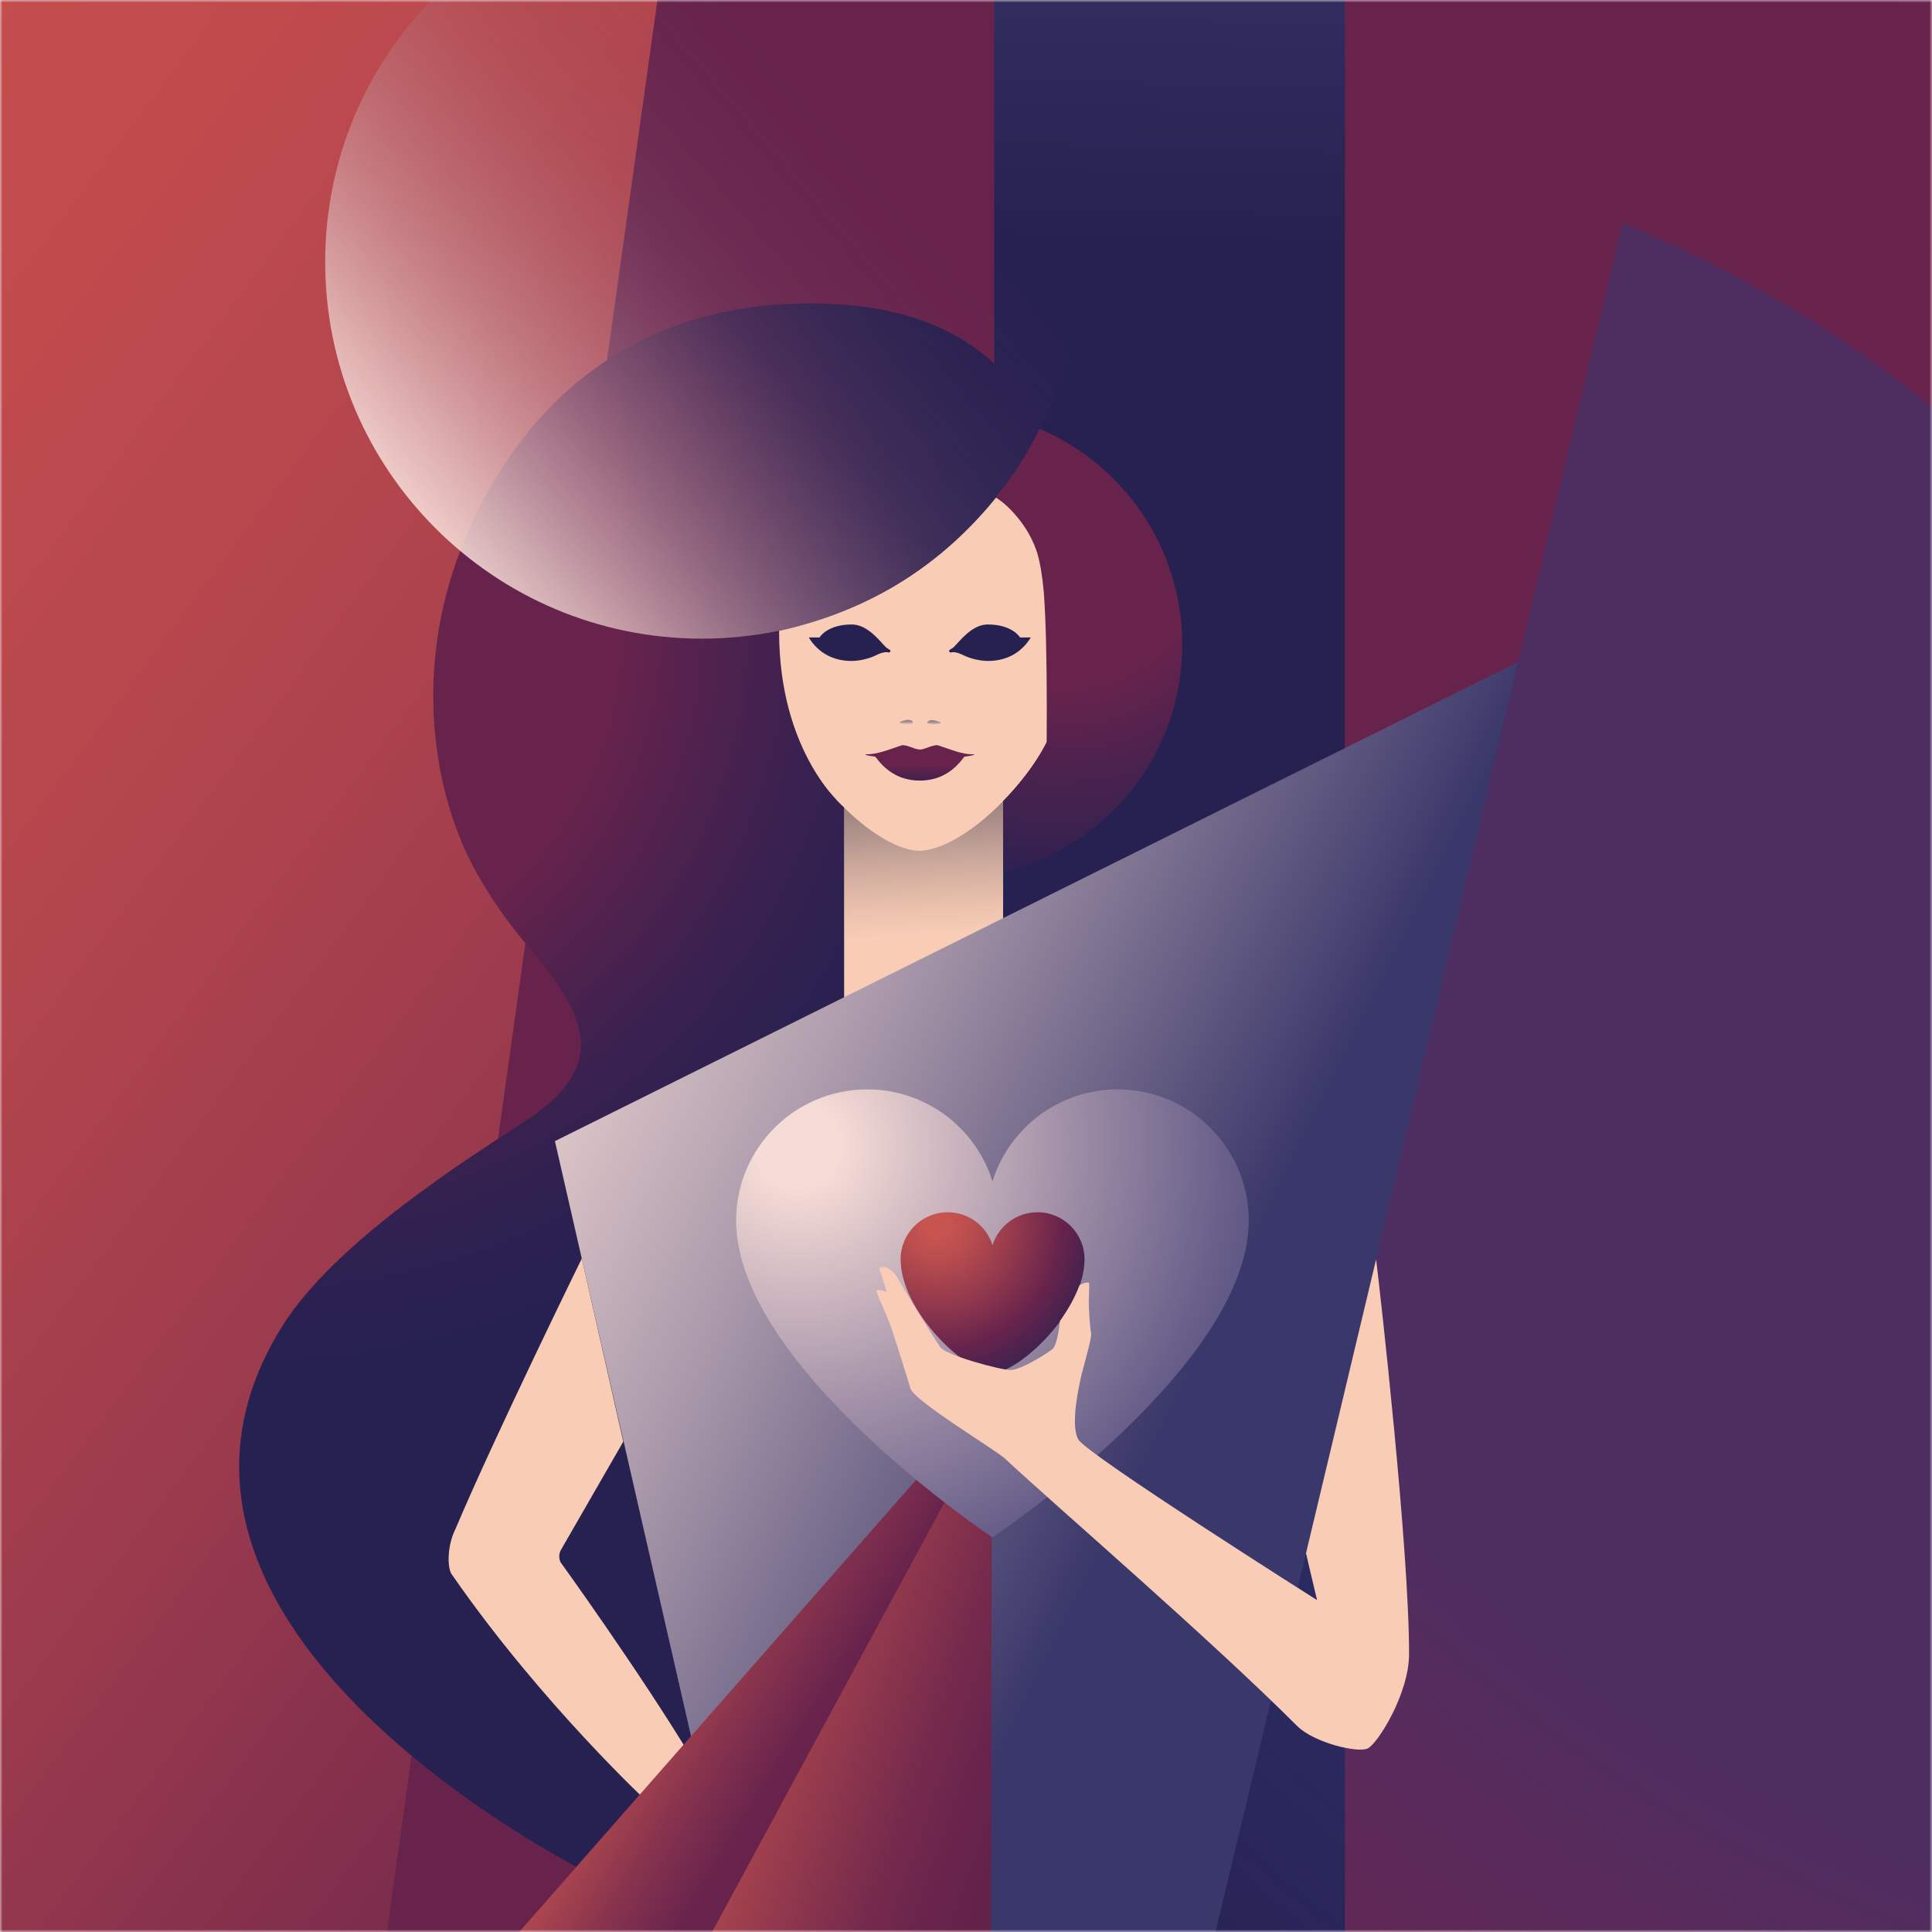 <svg width="375" height="375" viewBox="0 0 375 375" fill="none" xmlns="http://www.w3.org/2000/svg">
<g clip-path="url(#clip0_142_2252)">
<mask id="mask0_142_2252" style="mask-type:luminance" maskUnits="userSpaceOnUse" x="0" y="0" width="375" height="375">
<path d="M375 0H0V375H375V0Z" fill="white"/>
</mask>
<g mask="url(#mask0_142_2252)">
<path d="M249.28 -76.1H1.42V537.53H249.28V-76.1Z" fill="url(#paint0_linear_142_2252)"/>
<path d="M270.16 -90.6H192.97V537.36H270.16V-90.6Z" fill="url(#paint1_linear_142_2252)"/>
<path d="M138 -74.22L51.96 540.35L-79 540.28L-77.75 -74.94L138 -74.22Z" fill="url(#paint2_linear_142_2252)"/>
<path d="M497.73 -79.82L401.06 539.11L261.04 539.2V-79.47L497.73 -79.82Z" fill="#67234C"/>
<path d="M43.99 538.2L271.5 166.4L186.42 538.01L43.99 538.2Z" fill="url(#paint3_linear_142_2252)"/>
<path d="M194.7 179.7L161.4 198.25L162.59 147.78L194.74 147.79L194.7 179.7Z" fill="url(#paint4_linear_142_2252)"/>
<path d="M178.73 74.4C150.97 74.4 146.95 126.34 153.59 142.44C157.51 151.97 170.3 165.16 178.73 165.16V74.4Z" fill="#F8CCB5"/>
<path d="M178.19 74.4C206.59 74.4 210.7 126.34 203.92 142.44C199.9 151.97 186.82 165.16 178.19 165.16V74.4Z" fill="#F8CCB5"/>
<path d="M188.77 146.41C186.76 146.43 184.63 145.51 182.14 144.69C181.27 144.4 179.61 145.47 178.55 145.49H178.53C177.47 145.47 175.81 144.4 174.94 144.69C172.45 145.52 170.38 146.39 168.31 146.41C167.5 146.42 168.08 146.64 169.9 146.87C171.51 149.08 174.1 151.51 178.54 151.51C182.98 151.51 185.57 149.07 187.18 146.87C188.99 146.64 189.58 146.4 188.77 146.41Z" fill="url(#paint5_linear_142_2252)"/>
<path d="M174.6 140.24C174.6 140.38 175.19 140.5 175.91 140.5C176.63 140.5 177.22 140.39 177.22 140.24C177.22 140.09 177.02 139.74 176.3 139.74C175.58 139.74 174.6 140.1 174.6 140.24Z" fill="url(#paint6_linear_142_2252)"/>
<path d="M182.59 140.3C182.59 140.44 182 140.56 181.28 140.56C180.56 140.56 179.97 140.45 179.97 140.3C179.97 140.16 180.17 139.8 180.89 139.8C181.61 139.8 182.59 140.16 182.59 140.3Z" fill="url(#paint7_linear_142_2252)"/>
<path d="M165.28 128.29C161.91 128.29 158.91 126.87 156.98 123.73H159.07C159.07 123.73 160.52 121.21 165.35 121.21C168.49 121.21 170.95 124.68 171.9 125.57C172.46 126.1 173.07 126.11 172.75 126.54C172.47 126.91 172.24 126.06 169.87 127.26C169.06 127.67 167.13 128.29 165.29 128.29H165.28ZM191.78 128.29C195.15 128.29 198.15 126.87 200.08 123.73H197.99C197.99 123.73 196.54 121.21 191.71 121.21C188.57 121.21 186.11 124.68 185.16 125.57C184.6 126.1 183.99 126.11 184.31 126.54C184.59 126.91 184.82 126.06 187.19 127.26C188 127.67 189.93 128.29 191.77 128.29H191.78Z" fill="#272151"/>
<path d="M201.78 83.33C197.79 73.77 187.59 60.28 161.71 59C126.46 57.27 103.34 75.42 91.19 102.42C79.04 129.42 84.56 155.26 92.4 169.2C99.92 182.57 104.61 184.65 109.84 193.68C114.17 201.15 115.18 208.99 102 217.57C90.63 224.98 64.86 241.17 54.7 257.55C17.93 316.8 115.6 364.29 115.6 364.29L138.01 340.2C138.01 340.2 124.2 293.99 121.03 277.33C124.23 256.13 163.85 196.19 163.85 196.19L163.82 156.71C163.82 156.71 151.19 146.39 151.22 122.45C164.61 119.47 180.88 112.63 194.37 95.27C198.45 90.72 201.04 86.37 201.79 83.33H201.78Z" fill="url(#paint8_radial_142_2252)"/>
<path d="M199.25 87.93C197.79 90.47 195.87 93.18 194.37 95.2C194.06 95.61 193.66 96.09 193.28 96.54C193.73 96.84 194.16 97.15 194.57 97.47C195.27 98.04 196.07 98.78 196.92 99.74C199.19 102.3 200.53 104.86 201.33 107.34C201.95 109.46 202.34 112.04 202.6 114.93C203.03 120.59 203.17 129 203.18 137.3C203.18 139.65 203.16 141.93 203.16 144.07C203.16 144.07 203.16 144.08 203.16 144.09C200.03 150.35 194.72 155.47 194.72 155.47C194.72 155.47 194.72 163.56 194.72 169.23C214.71 164.42 229.47 146.6 229.47 125.14C229.47 106.33 218.06 90.18 201.79 83.24C201.76 83.23 201.31 84.19 200.68 85.38C200.24 86.21 199.7 87.16 199.24 87.95L199.25 87.93Z" fill="url(#paint9_radial_142_2252)"/>
<path opacity="0.9" d="M136.23 123.96C176.608 123.96 209.34 91.228 209.34 50.85C209.34 10.473 176.608 -22.26 136.23 -22.26C95.853 -22.26 63.12 10.473 63.12 50.85C63.12 91.228 95.853 123.96 136.23 123.96Z" fill="url(#paint10_linear_142_2252)"/>
<path d="M196.95 537.51L246.7 330.04L294.67 128.48L107.71 221.49L178.91 532.78L180.23 537.57L196.95 537.51Z" fill="url(#paint11_linear_142_2252)"/>
<path d="M136.92 179.27C136.87 179.17 136.83 179.07 136.78 178.97C136.76 179.04 136.74 179.11 136.73 179.18C136.8 179.21 136.86 179.24 136.93 179.27H136.92Z" fill="#0E1232"/>
<path d="M112.92 244.29C112.92 244.29 96.16 278.46 88.42 296.74C86.64 300.28 86.87 304.71 87.73 305.64C105.12 330.77 126.27 350.33 126.27 350.33C126.27 350.33 133.54 342.64 134.37 341.39C124.05 324.33 108.82 303.25 108.82 303.25C108.42 302.44 108.47 301.48 108.95 300.71L120.98 279.82L112.92 244.28V244.29Z" fill="#F8CCB5"/>
<path style="mix-blend-mode:multiply" opacity="0.4" d="M206.36 498.71C214.18 499.33 222.64 499.2 230.65 499.04C361.4 496.36 465.22 388.19 462.54 257.44C460.55 160.25 399.48 78.03 314.93 43.28C311.92 56.16 206.36 498.71 206.36 498.71Z" fill="url(#paint12_radial_142_2252)"/>
<path d="M192.52 270.47L55.3 426.81L191.07 407.14L192.52 270.47Z" fill="url(#paint13_linear_142_2252)"/>
<path d="M192.52 274.64L95.13 454.61L192.31 407.54L192.52 274.64Z" fill="url(#paint14_linear_142_2252)"/>
<path d="M216.94 211.45C205.53 211.45 195.88 218.95 192.64 229.29C189.4 218.95 179.75 211.45 168.34 211.45C154.28 211.45 142.88 222.85 142.88 236.91C142.88 265.31 192.63 298.4 192.63 298.4C192.63 298.4 242.38 265.31 242.38 236.91C242.38 222.85 230.98 211.45 216.92 211.45H216.94Z" fill="url(#paint15_radial_142_2252)"/>
<path d="M201.36 235.3C197.27 235.3 193.81 237.99 192.65 241.7C191.49 237.99 188.03 235.3 183.94 235.3C178.9 235.3 174.81 239.39 174.81 244.43C174.81 254.62 187.61 266.48 192.66 266.48C197.71 266.48 210.51 254.61 210.51 244.43C210.51 239.39 206.42 235.3 201.38 235.3H201.36Z" fill="url(#paint16_radial_142_2252)"/>
<path opacity="0.5" d="M354.63 581.48L589.71 581.34L351.14 -76.09L240.13 -76.41L354.63 581.48Z" fill="url(#paint17_linear_142_2252)"/>
<path d="M267.09 244.49L253.49 301.49L255.64 310.58C255.64 310.58 210.91 282.28 209.3 279.4C207.69 276.52 209.49 268.85 209.79 267.4C210.09 265.95 211.99 259.59 211.79 258.78C211.62 258.08 211.3 254.67 211.34 252.19C211.36 250.57 211.54 249 211.3 248.97C210.64 248.87 209.96 249.2 209.52 249.48C209.08 250.58 208.76 251.41 207.9 252.99C207.49 253.75 206.26 255.72 205.74 256.41C205.74 256.41 205.29 261.11 204.26 261.88C202.36 263.29 197.93 265.94 196.1 265.92C194.16 265.9 183.61 263.06 182.51 261.5C181.39 259.91 175.01 249.58 174.26 248.11C173.51 246.64 171.42 245.18 170.66 246.26C170.66 246.26 171.72 249.18 172.08 250.75C172.08 250.75 169.86 249.92 170.14 250.75C170.5 251.83 172.45 256.01 173.15 258.16C174.5 262.31 175.58 265.75 176.73 269.52C177.47 271.95 193.26 281.43 195.08 283.13C204.63 292.05 234.6 317.84 251.76 335C255.04 338.28 263.59 340.31 265.48 339.37C267.44 338.39 273.5 328.74 273.5 321.03C273.5 300.44 267.94 251.3 267.11 244.48L267.09 244.49Z" fill="#F8CCB5"/>
</g>
</g>
<defs>
<linearGradient id="paint0_linear_142_2252" x1="4.08" y1="248.67" x2="488.7" y2="176.92" gradientUnits="userSpaceOnUse">
<stop offset="0.24" stop-color="#67234C"/>
<stop offset="0.95" stop-color="#67234C"/>
</linearGradient>
<linearGradient id="paint1_linear_142_2252" x1="238.04" y1="-42.78" x2="230.71" y2="258.54" gradientUnits="userSpaceOnUse">
<stop stop-color="#3A376A"/>
<stop offset="0.3" stop-color="#272151"/>
</linearGradient>
<linearGradient id="paint2_linear_142_2252" x1="233.58" y1="385.08" x2="-139.37" y2="107.21" gradientUnits="userSpaceOnUse">
<stop offset="0.18" stop-color="#67234C"/>
<stop offset="0.27" stop-color="#792B4C"/>
<stop offset="0.46" stop-color="#9A3A4D"/>
<stop offset="0.64" stop-color="#B2454D"/>
<stop offset="0.81" stop-color="#C04B4D"/>
<stop offset="0.95" stop-color="#C64E4E"/>
</linearGradient>
<linearGradient id="paint3_linear_142_2252" x1="214.64" y1="390.39" x2="112.39" y2="321.94" gradientUnits="userSpaceOnUse">
<stop offset="0.27" stop-color="#C7544F" stop-opacity="0"/>
<stop offset="0.3" stop-color="#C7554F" stop-opacity="0.01"/>
<stop offset="0.36" stop-color="#C95852" stop-opacity="0.01"/>
<stop offset="0.41" stop-color="#CD5E56" stop-opacity="0.053"/>
<stop offset="0.48" stop-color="#D2655B" stop-opacity="0.16"/>
<stop offset="0.55" stop-color="#D86F63" stop-opacity="0.397"/>
<stop offset="0.62" stop-color="#E07B6B" stop-opacity="0.792"/>
<stop offset="0.65" stop-color="#E3806F"/>
</linearGradient>
<linearGradient id="paint4_linear_142_2252" x1="175.87" y1="129.43" x2="178.9" y2="189.38" gradientUnits="userSpaceOnUse">
<stop stop-color="#0E1232"/>
<stop offset="0.24" stop-color="#5D515E"/>
<stop offset="0.47" stop-color="#A08683"/>
<stop offset="0.65" stop-color="#CFAB9E"/>
<stop offset="0.79" stop-color="#EDC3AE"/>
<stop offset="0.87" stop-color="#F8CCB5"/>
</linearGradient>
<linearGradient id="paint5_linear_142_2252" x1="178.54" y1="142.28" x2="178.54" y2="156.95" gradientUnits="userSpaceOnUse">
<stop offset="0.43" stop-color="#67234C"/>
<stop offset="0.57" stop-color="#4B224E"/>
<stop offset="0.78" stop-color="#272151"/>
</linearGradient>
<linearGradient id="paint6_linear_142_2252" x1="175.91" y1="138.43" x2="175.91" y2="140.96" gradientUnits="userSpaceOnUse">
<stop stop-color="#0E1232"/>
<stop offset="0.17" stop-color="#313048"/>
<stop offset="0.56" stop-color="#8C7D82"/>
<stop offset="0.99" stop-color="#FADBC8"/>
</linearGradient>
<linearGradient id="paint7_linear_142_2252" x1="181.28" y1="138.5" x2="181.28" y2="141.04" gradientUnits="userSpaceOnUse">
<stop stop-color="#0E1232"/>
<stop offset="0.17" stop-color="#313048"/>
<stop offset="0.56" stop-color="#8C7D82"/>
<stop offset="0.99" stop-color="#FADBC8"/>
</linearGradient>
<radialGradient id="paint8_radial_142_2252" cx="0" cy="0" r="1" gradientUnits="userSpaceOnUse" gradientTransform="translate(49.92 120.97) scale(206.19 206.19)">
<stop offset="0.34" stop-color="#67234C"/>
<stop offset="0.41" stop-color="#55224D"/>
<stop offset="0.52" stop-color="#3B214F"/>
<stop offset="0.62" stop-color="#2C2150"/>
<stop offset="0.7" stop-color="#272151"/>
</radialGradient>
<radialGradient id="paint9_radial_142_2252" cx="0" cy="0" r="1" gradientUnits="userSpaceOnUse" gradientTransform="translate(205.22 103.49) scale(83.9 83.9)">
<stop offset="0.36" stop-color="#67234C"/>
<stop offset="0.56" stop-color="#4B224E"/>
<stop offset="0.85" stop-color="#272151"/>
</radialGradient>
<linearGradient id="paint10_linear_142_2252" x1="80.21" y1="98.74" x2="191.35" y2="3.74" gradientUnits="userSpaceOnUse">
<stop stop-color="#F6DCD6"/>
<stop offset="0.08" stop-color="#EBCECB" stop-opacity="0.865"/>
<stop offset="0.25" stop-color="#D0ABB1" stop-opacity="0.548"/>
<stop offset="0.49" stop-color="#A47287" stop-opacity="0.185"/>
<stop offset="0.79" stop-color="#69254E" stop-opacity="0.01"/>
<stop offset="0.8" stop-color="#67234C" stop-opacity="0"/>
</linearGradient>
<linearGradient id="paint11_linear_142_2252" x1="33.51" y1="231.59" x2="424.46" y2="426.04" gradientUnits="userSpaceOnUse">
<stop offset="0.08" stop-color="#F6DCD6"/>
<stop offset="0.13" stop-color="#E1C9CA"/>
<stop offset="0.24" stop-color="#AB9AAB"/>
<stop offset="0.39" stop-color="#56507A"/>
<stop offset="0.44" stop-color="#3A376A"/>
</linearGradient>
<radialGradient id="paint12_radial_142_2252" cx="0" cy="0" r="1" gradientUnits="userSpaceOnUse" gradientTransform="translate(473.31 98.64) scale(483.32 483.32)">
<stop offset="0.57" stop-color="#273D80"/>
<stop offset="0.75" stop-color="#3F458E" stop-opacity="0.194"/>
<stop offset="0.86" stop-color="#4E4B98" stop-opacity="0.1"/>
</radialGradient>
<linearGradient id="paint13_linear_142_2252" x1="171.94" y1="378.54" x2="88.6" y2="326.66" gradientUnits="userSpaceOnUse">
<stop offset="0.36" stop-color="#67234C"/>
<stop offset="0.5" stop-color="#87334D"/>
<stop offset="0.72" stop-color="#C7544F"/>
</linearGradient>
<linearGradient id="paint14_linear_142_2252" x1="248.51" y1="401.89" x2="77.13" y2="340.88" gradientUnits="userSpaceOnUse">
<stop offset="0.18" stop-color="#491E3A"/>
<stop offset="0.21" stop-color="#4E1E3D"/>
<stop offset="0.32" stop-color="#602148"/>
<stop offset="0.4" stop-color="#67234C"/>
<stop offset="0.47" stop-color="#752A4C"/>
<stop offset="0.59" stop-color="#9B3D4D"/>
<stop offset="0.71" stop-color="#C7544F"/>
</linearGradient>
<radialGradient id="paint15_radial_142_2252" cx="0" cy="0" r="1" gradientUnits="userSpaceOnUse" gradientTransform="translate(154.7 222.24) scale(100.55)">
<stop offset="0.08" stop-color="#F6DCD6"/>
<stop offset="0.51" stop-color="#A291A8"/>
<stop offset="0.84" stop-color="#675E89"/>
<stop offset="1" stop-color="#514A7D"/>
</radialGradient>
<radialGradient id="paint16_radial_142_2252" cx="0" cy="0" r="1" gradientUnits="userSpaceOnUse" gradientTransform="translate(181.82 237.7) scale(46.83 46.83)">
<stop offset="0.05" stop-color="#C7544F"/>
<stop offset="0.15" stop-color="#B84C4E"/>
<stop offset="0.33" stop-color="#93394D"/>
<stop offset="0.52" stop-color="#67234C"/>
<stop offset="0.63" stop-color="#49224E"/>
<stop offset="0.74" stop-color="#302150"/>
<stop offset="0.81" stop-color="#272151"/>
</radialGradient>
<linearGradient id="paint17_linear_142_2252" x1="573.349" y1="229.53" x2="361.433" y2="260.207" gradientUnits="userSpaceOnUse">
<stop offset="0.07" stop-color="#F6DCD6"/>
<stop offset="0.25" stop-color="#F6DCD6" stop-opacity="0.518"/>
<stop offset="0.46" stop-color="#F6DCD6" stop-opacity="0.176"/>
<stop offset="0.63" stop-color="#F6DCD6" stop-opacity="0.036"/>
<stop offset="0.76" stop-color="#F6DCD6" stop-opacity="0.01"/>
<stop offset="0.83" stop-color="#F6DCD6" stop-opacity="0"/>
</linearGradient>
<clipPath id="clip0_142_2252">
<rect width="375" height="375" fill="white"/>
</clipPath>
</defs>
</svg>
